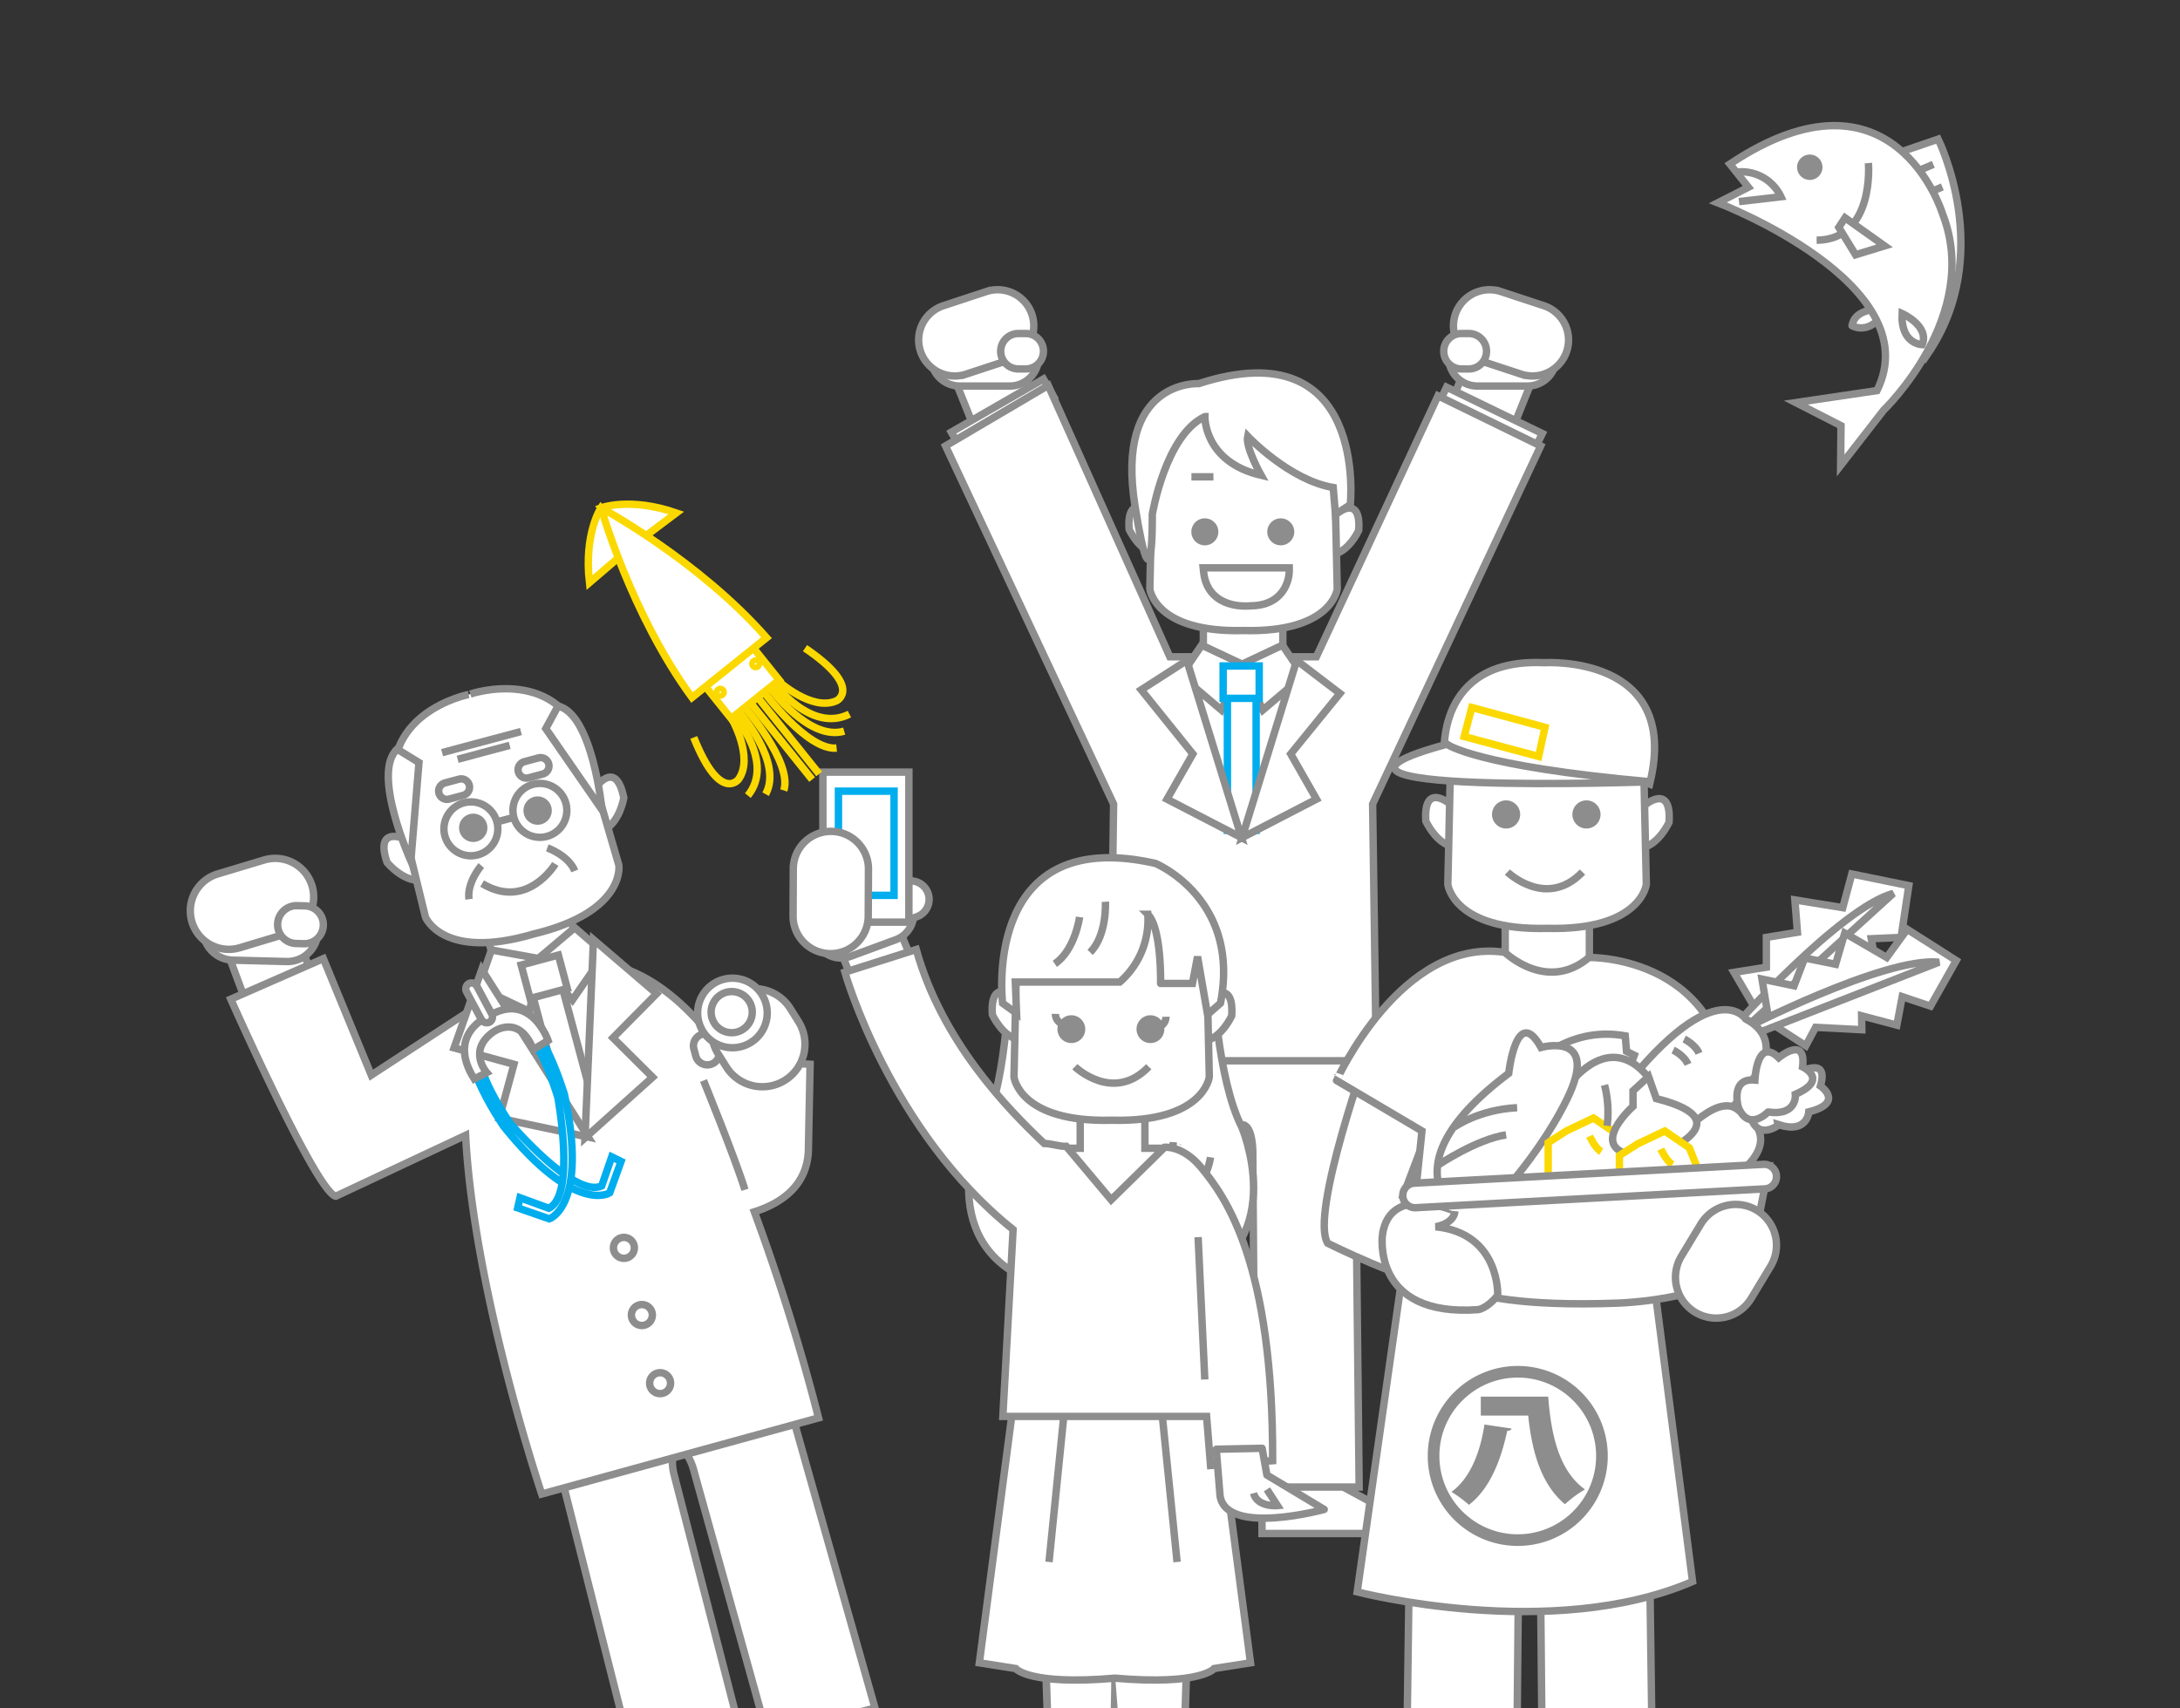 <svg xmlns="http://www.w3.org/2000/svg" width="647" height="507" viewBox="0 0 647 507">
    <rect x="0" y="0" width="647" height="507" fill="#333333" stroke="none"/>
    <defs>
        <clipPath id="prefix__clip-path">
            <path id="prefix__長方形_1594" d="M0 0H647V507H0z" data-name="長方形 1594" transform="translate(668 2507)" style="stroke:#707070;fill:#fff"/>
        </clipPath>
        <style>
            .prefix__cls-3,.prefix__cls-4,.prefix__cls-8{fill:#fff}.prefix__cls-3,.prefix__cls-5,.prefix__cls-7{stroke:#8d8d8d}.prefix__cls-3,.prefix__cls-4,.prefix__cls-5,.prefix__cls-7,.prefix__cls-8,.prefix__cls-9{stroke-width:2.2px}.prefix__cls-4{stroke:#00adee}.prefix__cls-10,.prefix__cls-5{fill:#8d8d8d}.prefix__cls-7,.prefix__cls-9{fill:none}.prefix__cls-8,.prefix__cls-9{stroke:#fbd900}.prefix__cls-14{stroke:none}
        </style>
    </defs>
    <g id="prefix__マスクグループ_6" data-name="マスクグループ 6" transform="translate(-668 -2507)">
        <g id="prefix__グループ_1604" data-name="グループ 1604">
            <g id="prefix__グループ_1590" data-name="グループ 1590" transform="translate(-3364 38)">
                <path id="prefix__長方形_1572" d="M0 0H19.766V24.305H0z" class="prefix__cls-3" data-name="長方形 1572" transform="rotate(-21.889 8827.022 -9866.067)"/>
                <path id="prefix__長方形_1573" d="M0 0H24.305V19.766H0z" class="prefix__cls-3" data-name="長方形 1573" transform="rotate(-68.111 4149.526 -2002.038)"/>
                <path id="prefix__長方形_1574" d="M0 0H31.565V6.171H0z" class="prefix__cls-3" data-name="長方形 1574" transform="rotate(-29.955 7011.366 -6764.691)"/>
                <path id="prefix__長方形_1575" d="M0 0H6.171V31.565H0z" class="prefix__cls-3" data-name="長方形 1575" transform="rotate(-64.158 4294.99 -2261.992)"/>
                <path id="prefix__パス_47" d="M-409.456-2.337a8.522 8.522 0 0 1-8.523 8.523h-14.879a8.522 8.522 0 0 1-8.522-8.523 8.522 8.522 0 0 1 8.522-8.523h14.879a8.529 8.529 0 0 1 8.523 8.523z" class="prefix__cls-3" data-name="パス 47" transform="translate(4749.692 2577.4)"/>
                <path id="prefix__パス_48" d="M-411.117-14.1a10.7 10.7 0 0 1-6.814 13.506l-12.757 4.2a10.712 10.712 0 0 1-13.518-6.814 10.7 10.7 0 0 1 6.814-13.518l12.757-4.2a10.718 10.718 0 0 1 13.518 6.826z" class="prefix__cls-3" data-name="パス 48" transform="translate(4749.394 2576.462)"/>
                <path id="prefix__パス_49" d="M-300.23-2.337a8.522 8.522 0 0 0 8.523 8.523h14.879a8.522 8.522 0 0 0 8.523-8.523 8.522 8.522 0 0 0-8.523-8.523h-14.879a8.522 8.522 0 0 0-8.523 8.523z" class="prefix__cls-3" data-name="パス 49" transform="translate(4762.176 2577.4)"/>
                <path id="prefix__パス_50" d="M-298.386-14.1a10.7 10.7 0 0 0 6.814 13.506l12.757 4.2A10.712 10.712 0 0 0-265.3-3.207a10.712 10.712 0 0 0-6.814-13.518l-12.757-4.2a10.718 10.718 0 0 0-13.515 6.825z" class="prefix__cls-3" data-name="パス 50" transform="translate(4762.291 2576.462)"/>
                <path id="prefix__パス_51" d="M-409.689-4.263a5.254 5.254 0 0 1-5.257 5.257h-2.177a5.254 5.254 0 0 1-5.257-5.257 5.254 5.254 0 0 1 5.257-5.257h2.177a5.247 5.247 0 0 1 5.257 5.257z" class="prefix__cls-3" data-name="パス 51" transform="translate(4751.373 2577.519)"/>
                <path id="prefix__パス_52" d="M-301.57-4.263a5.254 5.254 0 0 0 5.257 5.257h2.177a5.254 5.254 0 0 0 5.257-5.257 5.254 5.254 0 0 0-5.257-5.257h-2.177a5.254 5.254 0 0 0-5.257 5.257z" class="prefix__cls-3" data-name="パス 52" transform="translate(4762.058 2577.519)"/>
                <path id="prefix__パス_53" d="M-358.324 273.839v17.306H-392.8s-11.244-1.448-.359-7.978l17.415-9.437z" class="prefix__cls-3" data-name="パス 53" transform="translate(4753.538 2633.047)"/>
                <path id="prefix__パス_54" d="M-351.13 273.839v17.306h34.471s11.244-1.448.359-7.978l-17.415-9.437z" class="prefix__cls-3" data-name="パス 54" transform="translate(4757.674 2633.047)"/>
                <path id="prefix__パス_55" d="M-320.515 180.47h-65.807l-1.448 135.609h30.836l.729-99.6s.011-7.267 2.786-7.912c2.786.645 2.8 7.912 2.8 7.912l.729 99.6h30.836z" class="prefix__cls-3" data-name="パス 55" transform="translate(4754.434 2594.323)"/>
                <path id="prefix__パス_59" d="M-260.787 22.6l-30.477-14.88-36.1 77.465h-43.476l-36.1-80.545-30.48 17.96 49.883 106.308-1.088 76.191h79.043l-1.088-76.191z" class="prefix__cls-3" data-name="パス 59" transform="translate(4750.042 2578.771)"/>
                <path id="prefix__パス_60" d="M-373.22 84.548l6.161-9.078 12.343 5.812" class="prefix__cls-3" data-name="パス 60" transform="translate(4755.72 2585.036)"/>
                <path id="prefix__長方形_1576" d="M0 0H23.587V24.305H0z" class="prefix__cls-3" data-name="長方形 1576" transform="translate(4389.14 2651.08)"/>
                <path id="prefix__パス_61" d="M-367.059 75.47l12.343 5.812-6.531 13.418-11.973-10.152z" class="prefix__cls-3" data-name="パス 61" transform="translate(4755.72 2585.036)"/>
                <path id="prefix__パス_62" d="M-344.547 75.47l-12.343 5.812 6.531 13.421 11.973-10.155z" class="prefix__cls-3" data-name="パス 62" transform="translate(4757.165 2585.036)"/>
                <path id="prefix__長方形_1577" d="M0 0H8.523V40.436H0z" class="prefix__cls-4" data-name="長方形 1577" transform="translate(4396.28 2675.026)"/>
                <path id="prefix__長方形_1578" d="M0 0H10.699V9.611H0z" class="prefix__cls-4" data-name="長方形 1578" transform="translate(4395.017 2666.677)"/>
                <path id="prefix__パス_63" d="M-370.52 79.64l16.218 52.6-22.1-11.429 7.663-13.421-15.321-19.042z" class="prefix__cls-3" data-name="パス 63" transform="translate(4754.762 2585.405)"/>
                <path id="prefix__パス_64" d="M-340.353 79.64l-16.207 52.6 22.085-11.429-7.652-13.421 14.6-17.959z" class="prefix__cls-3" data-name="パス 64" transform="translate(4757.194 2585.405)"/>
                <path id="prefix__パス_135" d="M-330.992 39.963s7.619-6.531 6.89 4.713c0 0-2.906 6.531-7.978 7.26z" class="prefix__cls-3" data-name="パス 135" transform="translate(4759.359 2581.729)"/>
                <path id="prefix__パス_136" d="M-380.476 39.683s-7.619-6.531-6.89 4.713c0 0 2.906 6.531 7.978 7.26z" class="prefix__cls-3" data-name="パス 136" transform="translate(4754.465 2581.704)"/>
                <path id="prefix__パス_137" d="M-354.129 8.152s-26.852-1.817-26.852 23.948l-.729 32.653s1.448 13.018 27.81 12.332c26.362.675 27.81-12.332 27.81-12.332l-.73-32.653c0-25.764-26.852-23.946-26.852-23.946" class="prefix__cls-3" data-name="パス 137" transform="translate(4754.969 2579.079)"/>
                <path id="prefix__パス_138" d="M-364.939 14.2s-.359 13.421 16.686 17.415c0 0-4.713-8.348-3.995-11.614 0 0 12.332 13.061 25.393 15.238l.675 7.978 4.4-2.906s5.44-52.241-44.988-35.911c0 0-25.034-1.448-18.863 36.648 5.431 33.535 5.083 2.177 5.083 2.177s3.886-23.579 15.609-29.025z" class="prefix__cls-3" data-name="パス 138" transform="translate(4754.536 2578.47)"/>
                <path id="prefix__パス_139" d="M-363.568 44.8a2.906 2.906 0 0 1-2.906 2.906 2.906 2.906 0 0 1-2.906-2.906 2.906 2.906 0 0 1 2.906-2.906 2.913 2.913 0 0 1 2.906 2.906z" class="prefix__cls-5" data-name="パス 139" transform="translate(4756.06 2582.066)"/>
                <path id="prefix__パス_140" d="M-342.868 44.8a2.906 2.906 0 0 1-2.906 2.906 2.906 2.906 0 0 1-2.906-2.906 2.906 2.906 0 0 1 2.906-2.906 2.92 2.92 0 0 1 2.906 2.906z" class="prefix__cls-5" data-name="パス 140" transform="translate(4757.891 2582.066)"/>
                <g id="prefix__パス_141" data-name="パス 141" style="stroke-linecap:round;fill:#fff">
                    <path d="M-354.744 65.634c-1.84 0-4.552-.279-7.019-1.607-1.438-.774-2.614-1.816-3.497-3.098-1.026-1.49-1.657-3.313-1.874-5.416l-.126-1.213h25.536v1.1c0 .105-.016 2.591-1.464 5.086-.862 1.485-2.049 2.669-3.528 3.518-1.791 1.029-4.001 1.554-6.57 1.563l-.052.005c-.095.01-.2.018-.311.026-.346.024-.715.036-1.095.036z" class="prefix__cls-14" transform="translate(4756.355 2583.26)"/>
                    <path d="M-366.04 55.4c.853 8.245 8.178 9.134 11.296 9.134.858 0 1.398-.067 1.395-.067 10.525 0 10.525-9.067 10.525-9.067h-23.216m-2.44-2.2h27.856v2.2c0 .293-.045 2.937-1.612 5.638-1.482 2.552-4.589 5.59-10.99 5.628h-.003c-.106.011-.222.02-.344.03-.37.025-.765.038-1.171.038-1.967 0-4.871-.301-7.54-1.738-3.446-1.855-5.502-5.095-5.944-9.37l-.252-2.426z" style="stroke:none;fill:#8d8d8d" transform="translate(4756.355 2583.26)"/>
                </g>
                <path id="prefix__線_45" d="M0 0L6.531 0" class="prefix__cls-3" data-name="線 45" transform="translate(4385.602 2610.535)"/>
            </g>
            <g id="prefix__グループ_1588" data-name="グループ 1588" transform="translate(-3455 113)">
                <path id="prefix__パス_46" d="M-219.835 113.03s-17.974 49.9-12.5 58.441c0 0 22.966 11.414 33.031 12.382l6.341-17.294-17.063-9.05 13.408-35.394z" class="prefix__cls-3" data-name="パス 46" transform="translate(4749.394 2591.576)"/>
                <path id="prefix__パス_56" d="M-180.31 289.175v18.331h-36.513s-11.91-1.533-.38-8.451l18.447-10z" class="prefix__cls-3" data-name="パス 56" transform="translate(4751.098 2618.493)"/>
                <path id="prefix__パス_57" d="M-175.47 289.175v18.331h36.513s11.91-1.533.38-8.451l-18.447-10z" class="prefix__cls-3" data-name="パス 57" transform="translate(4758.248 2618.493)"/>
                <path id="prefix__パス_58" d="M-140.862 195.81h-69.705l-1.533 111.452h32.662l.772-81.857s0-5.972 2.963-6.5c2.951.53 2.951 6.5 2.951 6.5l.772 81.857h32.662z" class="prefix__cls-3" data-name="パス 58" transform="translate(4752.646 2604.234)"/>
                <path id="prefix__長方形_1582" d="M0 0H24.984V25.745H0z" class="prefix__cls-3" data-name="長方形 1582" transform="translate(4569.727 2659.781)"/>
                <path id="prefix__パス_86" d="M-150.787 51.245s8.07-6.917 7.3 4.992c0 0-3.078 6.917-8.451 7.69z" class="prefix__cls-3" data-name="パス 86" transform="translate(4761.846 2581.823)"/>
                <path id="prefix__パス_87" d="M-199.915 50.955s-8.07-6.917-7.3 4.992c0 0 3.078 6.917 8.451 7.69z" class="prefix__cls-3" data-name="パス 87" transform="translate(4753.386 2581.779)"/>
                <path id="prefix__パス_88" d="M-172.345 19.314s-28.442-1.925-28.442 25.364l-.772 34.587s1.533 13.789 29.457 13.062c27.924.715 29.457-13.062 29.457-13.062l-.772-34.587c0-27.289-28.442-25.364-28.442-25.364" class="prefix__cls-3" data-name="パス 88" transform="translate(4754.258 2577.241)"/>
                <path id="prefix__パス_89" d="M-183.073 53.718a3.078 3.078 0 0 1-3.078 3.078 3.078 3.078 0 0 1-3.078-3.078 3.078 3.078 0 0 1 3.078-3.078 3.078 3.078 0 0 1 3.078 3.078z" class="prefix__cls-5" data-name="パス 89" transform="translate(4756.144 2582.036)"/>
                <path id="prefix__パス_90" d="M-162.383 53.718a3.078 3.078 0 0 1-3.078 3.078 3.078 3.078 0 0 1-3.078-3.078 3.085 3.085 0 0 1 3.078-3.078 3.078 3.078 0 0 1 3.078 3.078z" class="prefix__cls-5" data-name="パス 90" transform="translate(4759.308 2582.036)"/>
                <path id="prefix__パス_91" d="M-202.441 41.964s-2.928-29.238 29.7-27.716c0 0 40.317-2.606 31.394 35.337-.001-.001-52.609.945-61.094-7.621z" class="prefix__cls-3" data-name="パス 91" transform="translate(4754.113 2576.462)"/>
                <path id="prefix__パス_92" d="M-199.725 35.23s8.451 6.537 60.332 11.137c0 0-117.207 4.233-60.332-11.137z" class="prefix__cls-3" data-name="パス 92" transform="translate(4752.158 2579.68)"/>
                <path id="prefix__パス_93" d="M-186.22 68.14s11.529 11.149 22.286 0" class="prefix__cls-3" data-name="パス 93" transform="translate(4756.604 2584.712)"/>
                <path id="prefix__パス_96" d="M-180.264 88.856s12.486 12.106 24.984 1.533c0 0 42.277-.957 42.081 45.344l-27.093 4.992V168.4l-66.869-4.231 2.306-22.286-25.364-14.988c-.001.005 19.207-42.65 49.955-38.039z" class="prefix__cls-3" data-name="パス 96" transform="translate(4749.876 2587.826)"/>
                <path id="prefix__パス_97" d="M-189.22 161.81s3.459 2.686 6.917.772" class="prefix__cls-7" data-name="パス 97" transform="translate(4756.145 2599.035)"/>
                <path id="prefix__パス_98" d="M-189.22 165.78s3.459 2.686 6.917.772" class="prefix__cls-7" data-name="パス 98" transform="translate(4756.145 2599.642)"/>
                <path id="prefix__パス_99" d="M-189.22 169.75s3.459 2.686 6.917.772" class="prefix__cls-7" data-name="パス 99" transform="translate(4756.145 2600.249)"/>
                <path id="prefix__パス_100" d="M-76.009 72.1l-16.913-3.46-2.686 10-14.215-2.306.761 9.6-9.223 1.533v8.843l-9.6 1.533 6.537 11.149 12.682 2.686.761-6.145 13.074-4.231-1.545-3.839 10.768-1.153-1.545-8.451 8.843-.392z" class="prefix__cls-3" data-name="パス 100" transform="translate(4765.523 2584.788)"/>
                <path id="prefix__パス_101" d="M-128.22 113.611s31.9-35.74 47.65-39.971l-46.5 42.277z" class="prefix__cls-3" data-name="パス 101" transform="translate(4765.473 2585.553)"/>
                <path id="prefix__パス_102" d="M-63.033 92.149l-14.561-9.269-6.076 8.37-12.463-7.24-2.709 9.246-9.166-1.856-3.159 8.255-9.523-1.995 2.121 12.74 10.883 7.044 2.917-5.465 13.708.715-.058-4.139 10.457 2.767 1.591-8.439 8.393 2.8z" class="prefix__cls-3" data-name="パス 102" transform="translate(4766.625 2586.966)"/>
                <path id="prefix__パス_103" d="M-126.12 111.665s42.566-21.986 58.787-20.3l-58.533 22.862z" class="prefix__cls-3" data-name="パス 103" transform="translate(4765.794 2588.249)"/>
                <path id="prefix__パス_104" d="M-108.735 119.79s4.612-8.451-4.992-13.454c0 0-9.6-14.988-39.579 24.984l-44.583 44.964s53.033 2.304 89.154-56.494z" class="prefix__cls-3" data-name="パス 104" transform="translate(4754.819 2590.132)"/>
                <path id="prefix__パス_105" d="M-160.64 166.249s28.442-46.5 39.2-36.513c-.001.012 29.975 14.227-39.2 36.513z" class="prefix__cls-3" data-name="パス 105" transform="translate(4760.516 2593.916)"/>
                <path id="prefix__パス_106" d="M-123.631 132.872s-1.153-9.223 6.145-7.3c0 0 2.686-12.682 8.07-5.384 0 0 9.223-5.384 6.537 3.839 0 0 7.3 4.992-3.459 7.69 0 0-.38 6.537-8.843 3.839.001.003-6.525 5.006-8.45-2.684z" class="prefix__cls-3" data-name="パス 106" transform="translate(4766.165 2592.325)"/>
                <path id="prefix__パス_107" d="M-126.68 131.091s-2.652-8.912 4.865-8.209c0 0 .576-12.947 7.079-6.629 0 0 8.22-6.825 7.079 2.721 0 0 8.024 3.724-2.144 8.151 0 0 .692 6.5-8.093 5.246-.012-.023-5.627 5.984-8.786-1.28z" class="prefix__cls-3" data-name="パス 107" transform="translate(4765.639 2591.708)"/>
                <path id="prefix__パス_108" d="M-200.56 156.493s17.294-52.262 51.5-46.116l.38 4.612 2.306 1.153s-28.049 76.091-54.186 40.351z" class="prefix__cls-3" data-name="パス 108" transform="translate(4754.411 2591.094)"/>
                <path id="prefix__パス_109" d="M-141.2 122.525s-9.6-15.76-23.831 1.153c0 0-10.757-3.078-11.529 11.529 0 0-14.215-5.765-16.521 16.141s-11.149 3.839-11.149 3.839 22.297 50.348 63.03-32.662z" class="prefix__cls-3" data-name="パス 109" transform="translate(4753.85 2592.008)"/>
                <path id="prefix__パス_110" d="M-193.832 166.526s-29.6-14.607 10.757-44.964c0 0 2.306-20.752 9.6-7.69 0 0 17.674-4.992 7.69 15.368-9.992 20.384-28.047 37.286-28.047 37.286z" class="prefix__cls-3" data-name="パス 110" transform="translate(4753.84 2591.045)"/>
                <path id="prefix__パス_111" d="M-162.277 131.47l-8.07 3.851-5.373 3.459v9.6l6.917 10.376 11.137-4.231 5.765-10.376-3.067-7.678z" class="prefix__cls-8" data-name="パス 111" transform="translate(4758.209 2594.396)"/>
                <path id="prefix__パス_112" d="M-165.06 136.14s1.533 3.459 3.459 4.612" class="prefix__cls-9" data-name="パス 112" transform="translate(4759.839 2595.11)"/>
                <path id="prefix__パス_113" d="M-153.086 125.031v4.612s-16.913 14.988 5.765 14.988c0 0 28.823-10.376 1.153-17.294l-2.306-6.537z" class="prefix__cls-3" data-name="パス 113" transform="translate(4760.744 2592.764)"/>
                <path id="prefix__パス_114" d="M-143.936 134.81l-8.07 3.839-5.384 3.459v9.6l6.917 10.376 11.149-4.22 5.765-10.376-3.078-7.69z" class="prefix__cls-8" data-name="パス 114" transform="translate(4761.012 2594.907)"/>
                <path id="prefix__パス_115" d="M-146.72 139.47s1.533 3.459 3.459 4.612" class="prefix__cls-9" data-name="パス 115" transform="translate(4762.644 2595.619)"/>
                <path id="prefix__パス_116" d="M-195.09 25.77l21.721 5.88-1.879 8.67-22.1-5.926z" class="prefix__cls-8" data-name="パス 116" transform="translate(4754.902 2578.233)"/>
                <path id="prefix__パス_117" d="M-211.055 169.294l-13.835 97.226s57.646 14.988 99.531-3.078l-12.3-95.311z" class="prefix__cls-3" data-name="パス 117" transform="translate(4750.691 2600.002)"/>
                <path id="prefix__パス_118" d="M-211.55 149.955l6.145 23.058s.772 13.454 55.34 11.529c0 0 34.587-.772 40.352-15.368l4.992-25.364z" class="prefix__cls-3" data-name="パス 118" transform="translate(4752.73 2596.283)"/>
                <g id="prefix__グループ_1562" data-name="グループ 1562" transform="translate(4546.738 2799.456)">
                    <path id="prefix__パス_119" d="M-155.033 222.013h-1.729a23.129 23.129 0 0 1-6.814 16.441 23.177 23.177 0 0 1-16.441 6.814 23.129 23.129 0 0 1-16.441-6.814 23.177 23.177 0 0 1-6.814-16.441 23.129 23.129 0 0 1 6.814-16.441 23.177 23.177 0 0 1 16.441-6.814 23.129 23.129 0 0 1 16.441 6.814 23.177 23.177 0 0 1 6.814 16.441h3.459a26.708 26.708 0 0 0-26.714-26.713 26.722 26.722 0 0 0-26.713 26.713 26.708 26.708 0 0 0 26.713 26.713 26.708 26.708 0 0 0 26.717-26.713z" class="prefix__cls-10" data-name="パス 119" transform="translate(206.73 -195.3)"/>
                </g>
                <g id="prefix__グループ_1563" data-name="グループ 1563" transform="translate(4553.771 2808.564)">
                    <path id="prefix__パス_120" d="M-182.783 212.677c-.127.4-.576.692-1.291.692-1.579 7.333-4.612 16.8-11.368 21.951a37.128 37.128 0 0 0-5.188-3.851c6.1-4.393 8.751-12.993 9.8-19.992zm-9.131-9.477h20c.83 10.711 2.986 21.882 10.918 27.543a34.825 34.825 0 0 0-5.937 4.393c-7.425-6.168-9.88-16.406-10.918-26.309h-14.066V203.2z" class="prefix__cls-10" data-name="パス 120" transform="translate(200.63 -203.2)"/>
                </g>
                <path id="prefix__パス_121" d="M-218.375 162.7s-3.459 24.592 28.442 22.286c0 0 2.686-.38 5.765-4.231 0 0 .772-18.447-18.447-20.372 0 0 5.384-.772 5.765-4.612-.001.007-19.22-8.444-21.525 6.929z" class="prefix__cls-3" data-name="パス 121" transform="translate(4751.67 2597.758)"/>
                <path id="prefix__パス_122" d="M-120.49 181.621a12.111 12.111 0 0 1-16.625 4.093 12.111 12.111 0 0 1-4.093-16.625l5.765-9.535a12.111 12.111 0 0 1 16.625-4.093 12.111 12.111 0 0 1 4.093 16.625z" class="prefix__cls-3" data-name="パス 122" transform="translate(4763.22 2597.797)"/>
                <path id="prefix__パス_123" d="M-102.251 146.838a3.649 3.649 0 0 1-3.447 3.839l-103.612 5.592a3.65 3.65 0 0 1-3.839-3.447 3.65 3.65 0 0 1 3.447-3.839l103.612-5.592a3.634 3.634 0 0 1 3.839 3.447z" class="prefix__cls-3" data-name="パス 123" transform="translate(4752.485 2596.218)"/>
                <path id="prefix__パス_124" d="M-199.89 134.575s7.113-5.188 18.643-5.765" class="prefix__cls-3" data-name="パス 124" transform="translate(4754.514 2593.989)"/>
                <path id="prefix__パス_125" d="M-203.89 144.643s11.149-7.494 19.98-8.843" class="prefix__cls-3" data-name="パス 125" transform="translate(4753.902 2595.058)"/>
                <path id="prefix__パス_126" d="M-161.22 122.97a32.394 32.394 0 0 1 .772 12.106" class="prefix__cls-3" data-name="パス 126" transform="translate(4760.427 2593.096)"/>
                <path id="prefix__パス_127" d="M-140.72 111.14s3.263 1.533 4.416 4.231" class="prefix__cls-3" data-name="パス 127" transform="translate(4763.562 2591.287)"/>
                <path id="prefix__パス_128" d="M-143.56 113.98s3.263 1.533 4.416 4.231" class="prefix__cls-3" data-name="パス 128" transform="translate(4763.127 2591.721)"/>
            </g>
            <g id="prefix__グループ_1591" data-name="グループ 1591" transform="rotate(165.02 282.319 1573.242)">
                <path id="prefix__長方形_1571" d="M0 0H25.973V21.123H0z" class="prefix__cls-3" data-name="長方形 1571" transform="rotate(84.555 -63.163 214.833)"/>
                <path id="prefix__パス_40" d="M.373 6.531A9.1 9.1 0 0 1 11.69.378l15.249 4.5A9.115 9.115 0 0 1 33.1 16.2a9.115 9.115 0 0 1-11.317 6.165L6.537 17.86A9.137 9.137 0 0 1 .373 6.531z" class="prefix__cls-3" data-name="パス 40" transform="translate(131.06 273.456)"/>
                <path id="prefix__パス_41" d="M.006 12.23A11.42 11.42 0 0 1 11.079.448L25.42.006A11.42 11.42 0 0 1 37.2 11.079a11.42 11.42 0 0 1-11.071 11.782l-14.341.439A11.42 11.42 0 0 1 .006 12.23z" class="prefix__cls-3" data-name="パス 41" transform="translate(129.601 281.365)"/>
                <path id="prefix__パス_42" d="M.233 4.032A5.626 5.626 0 0 1 7.212.229l2.233.663a5.626 5.626 0 0 1 3.8 6.979 5.626 5.626 0 0 1-6.979 3.8l-2.233-.663a5.612 5.612 0 0 1-3.8-6.979z" class="prefix__cls-3" data-name="パス 42" transform="translate(129.164 277.374)"/>
                <path id="prefix__パス_67" d="M42.292 18.494V0H5.456s-12.015 1.547-.384 8.526l18.61 10.084z" class="prefix__cls-3" data-name="パス 67" transform="translate(19.505)"/>
                <path id="prefix__パス_68" d="M0 18.494V0h36.836s12.015 1.547.384 8.526L18.61 18.61z" class="prefix__cls-3" data-name="パス 68" transform="translate(73.893)"/>
                <path id="prefix__パス_69" d="M71.869 112.439H1.547L0 0h32.951l.779 82.582s.012 6.025 2.978 6.56c2.978-.535 2.989-6.56 2.989-6.56L40.477 0h32.951z" class="prefix__cls-3" data-name="パス 69" transform="translate(31.288 14.644)"/>
                <path id="prefix__長方形_1579" d="M0 0H25.205V25.973H0z" class="prefix__cls-3" data-name="長方形 1579" transform="translate(58.016 242.22)"/>
                <path id="prefix__パス_76" d="M1.163 12.794S9.3 19.773 8.526 7.758C8.526 7.758 5.42.779 0 0z" class="prefix__cls-3" data-name="パス 76" transform="translate(97.783 286.803)"/>
                <path id="prefix__パス_77" d="M131.444 170.269l-4.8-37.08L88.862 145.6c-4.978 5.583-11.061 8.6-18.494 7.933 0 0-6.49 1.721-14.562-4.722-23.239-5.909-32.393-38.453-32.393-38.453L0 102.646 6.9 78.8c2.952-11.06 12.571-13.851 20.41-14.189A623.207 623.207 0 0 1 24.716.593L109.915 0s3.966 63.367-5.7 108.705l41.9-7.514c5.234 2.617 14.981 64.553 14.981 64.553z" class="prefix__cls-3" data-name="パス 77" transform="translate(.5 101.564)"/>
                <path id="prefix__パス_78" d="M7.415 12.794S-.727 19.773.053 7.758c0 0 3.106-6.979 8.526-7.758z" class="prefix__cls-3" data-name="パス 78" transform="translate(33.422 287.14)"/>
                <path id="prefix__パス_79" d="M29.474 73.689S.779 75.631.779 48.1L0 13.206S1.547-.7 29.718.028c28.171-.721 29.717 13.178 29.717 13.178L58.656 48.1c0 27.531-28.694 25.589-28.694 25.589" class="prefix__cls-3" data-name="パス 79" transform="translate(40.058 262.745)"/>
                <path id="prefix__パス_80" d="M6.211 3.106a3.106 3.106 0 1 0-3.105 3.105 3.1 3.1 0 0 0 3.105-3.105z" class="prefix__cls-5" data-name="パス 80" transform="translate(56.051 294.747)"/>
                <path id="prefix__パス_81" d="M6.211 3.106a3.106 3.106 0 1 0-3.105 3.105 3.1 3.1 0 0 0 3.105-3.105z" class="prefix__cls-5" data-name="パス 81" transform="translate(75.836 294.747)"/>
                <path id="prefix__パス_82" d="M6.583 20.552l13.19-6.211L12.794 0 0 10.852z" class="prefix__cls-3" data-name="パス 82" transform="translate(50.922 240.871)"/>
                <path id="prefix__パス_83" d="M13.19 20.552L0 14.341 6.979 0l12.794 10.852z" class="prefix__cls-3" data-name="パス 83" transform="translate(69.915 240.871)"/>
                <path id="prefix__長方形_1580" d="M0 0H9.107V42.338H0z" class="prefix__cls-3" data-name="長方形 1580" transform="translate(65.646 203.57)"/>
                <path id="prefix__長方形_1581" d="M0 0H11.433V10.27H0z" class="prefix__cls-3" data-name="長方形 1581" transform="translate(64.297 244.558)"/>
                <path id="prefix__パス_84" d="M13.957 56.214L31.6 0 7.56 12.213l8.34 14.341L0 35.859z" class="prefix__cls-3" data-name="パス 84" transform="translate(39.092 200.359)"/>
                <path id="prefix__パス_85" d="M17.645 56.214L0 0l24.042 12.213L15.7 26.554l15.9 9.3z" class="prefix__cls-3" data-name="パス 85" transform="translate(69.717 200.359)"/>
                <path id="prefix__パス_94" d="M0 5S11.631-6.249 22.483 5" class="prefix__cls-3" data-name="パス 94" transform="translate(58.191 276.186)"/>
                <path id="prefix__パス_129" d="M9.317 2.477A2.479 2.479 0 0 0 6.839 0H2.477A2.479 2.479 0 0 0 0 2.477a2.479 2.479 0 0 0 2.477 2.478h4.362a2.487 2.487 0 0 0 2.478-2.478z" class="prefix__cls-3" data-name="パス 129" transform="translate(52.399 307.937)"/>
                <path id="prefix__パス_130" d="M9.317 2.477A2.479 2.479 0 0 0 6.839 0H2.477A2.479 2.479 0 0 0 0 2.477a2.479 2.479 0 0 0 2.477 2.478h4.362a2.5 2.5 0 0 0 2.478-2.478z" class="prefix__cls-3" data-name="パス 130" transform="translate(76.801 307.937)"/>
                <circle id="prefix__楕円形_33" cx="8.002" cy="8.002" r="8.002" class="prefix__cls-7" data-name="楕円形 33" transform="translate(50.491 289.734)"/>
                <circle id="prefix__楕円形_34" cx="8.002" cy="8.002" r="8.002" class="prefix__cls-7" data-name="楕円形 34" transform="translate(71.695 289.734)"/>
                <path id="prefix__線_42" d="M0 0L4.85 0" class="prefix__cls-7" data-name="線 42" transform="translate(66.484 297.736)"/>
                <path id="prefix__線_43" d="M0 0L15.993 0" class="prefix__cls-3" data-name="線 43" transform="translate(62.157 318.696)"/>
                <path id="prefix__線_44" d="M0 0L24.228 0" class="prefix__cls-3" data-name="線 44" transform="translate(57.877 321.801)"/>
                <path id="prefix__パス_131" d="M5.816 33.149l5.234-5.525L1.163 0s-4.652 28.206 4.653 33.149z" class="prefix__cls-3" data-name="パス 131" transform="translate(39.476 293.107)"/>
                <path id="prefix__パス_132" d="M5.234 33.149L0 27.624 9.887 0s4.652 28.206-4.653 33.149z" class="prefix__cls-3" data-name="パス 132" transform="translate(89.49 293.107)"/>
                <path id="prefix__パス_133" d="M6.106 8.723S.582 4.943 0 0" class="prefix__cls-3" data-name="パス 133" transform="translate(53.143 277.696)"/>
                <path id="prefix__パス_134" d="M0 8.723S5.525 4.943 6.106 0" class="prefix__cls-3" data-name="パス 134" transform="translate(79.522 277.696)"/>
                <path id="prefix__パス_142" d="M29.369 57.29c12.213 0 1.605-29.95 1.605-29.95C17.307-3.635 5.676.146 5.676.146L0 8.287l2.326 2.035 5.094-7.56c8.88-1.604 21.518 25.159 21.518 25.159 8.875 26.17-.151 27.194-.151 27.194" class="prefix__cls-4" data-name="パス 142" transform="translate(62.157 182.558)"/>
                <path id="prefix__パス_143" d="M11.98 59.587S3.2 61.866 2.117 34.254c0 0 2.233-29.508 11.085-31.183L20.657 8.3 22.1 5.571 13.888 0S1.675.628 0 34.44c0 0 .814 31.765 12.213 27.392" class="prefix__cls-4" data-name="パス 143" transform="translate(73.253 179.888)"/>
                <path id="prefix__パス_144" d="M4.943 3.92L0 5.374s1.163 15.853 15.411 11.491c0 0 13.376-1.745 8.723-16.865l-4.07.872S24 8.677 15.121 12.015c0 0-8.863 3.536-10.178-8.095z" class="prefix__cls-3" data-name="パス 144" transform="translate(73.789 225.751)"/>
                <path id="prefix__パス_145" d="M.057 2.288A1.818 1.818 0 0 1 1.324.043 1.818 1.818 0 0 1 3.453 1.5l2.094 8.944a1.818 1.818 0 0 1-1.268 2.245 1.818 1.818 0 0 1-2.129-1.457z" class="prefix__cls-3" data-name="パス 145" transform="translate(87.876 240.828)"/>
                <path id="prefix__パス_146" d="M7.118 3.559A3.559 3.559 0 0 0 3.559 0 3.559 3.559 0 0 0 0 3.559v2.187A3.559 3.559 0 0 0 3.559 9.3a3.559 3.559 0 0 0 3.559-3.554z" class="prefix__cls-7" data-name="パス 146" transform="translate(25.531 211.793)"/>
                <path id="prefix__パス_147" d="M24.74 8.945A12.646 12.646 0 0 0 8.945.559a12.647 12.647 0 0 0-8.386 15.8l1.326 4.315a12.646 12.646 0 0 0 15.8 8.386 12.646 12.646 0 0 0 8.386-15.8z" class="prefix__cls-3" data-name="パス 147" transform="translate(0 200.987)"/>
                <circle id="prefix__楕円形_35" cx="10.329" cy="10.329" r="10.329" class="prefix__cls-3" data-name="楕円形 35" transform="translate(8.502 214.549)"/>
                <circle id="prefix__楕円形_36" cx="6.106" cy="6.106" r="6.106" class="prefix__cls-7" data-name="楕円形 36" transform="translate(12.875 219.062)"/>
                <path id="prefix__パス_148" d="M6.211 3.106a3.106 3.106 0 1 0-3.105 3.105 3.1 3.1 0 0 0 3.105-3.105z" class="prefix__cls-3" data-name="パス 148" transform="translate(64.867 162.744)"/>
                <path id="prefix__パス_149" d="M6.211 3.106a3.106 3.106 0 1 0-3.105 3.105 3.1 3.1 0 0 0 3.105-3.105z" class="prefix__cls-3" data-name="パス 149" transform="translate(64.867 142.099)"/>
                <path id="prefix__パス_150" d="M6.211 3.106a3.106 3.106 0 1 0-3.105 3.105 3.1 3.1 0 0 0 3.105-3.105z" class="prefix__cls-3" data-name="パス 150" transform="translate(64.867 121.163)"/>
                <path id="prefix__パス_162" d="M3.489 34.51S.384 10.084 0 0" class="prefix__cls-3" data-name="パス 162" transform="translate(28.822 173.212)"/>
            </g>
            <g id="prefix__グループ_1587" data-name="グループ 1587" transform="translate(-3599 -191)">
                <g id="prefix__グループ_1561" data-name="グループ 1561" transform="translate(4567.56 3171.393)">
                    <path id="prefix__パス_33" d="M-187.425 677.208a1.131 1.131 0 0 1-1-.59 1.116 1.116 0 0 1 .272-1.407l10.972-9.211-3.3-96.943a1.129 1.129 0 0 1 .306-.817 1.119 1.119 0 0 1 .794-.352l40.74-.908a1.133 1.133 0 0 1 .805.34 1.129 1.129 0 0 1 .329.828l-2.825 92.734 14.022 14.408a1.118 1.118 0 0 1 .159 1.373 1.137 1.137 0 0 1-.976.545 1.149 1.149 0 0 1-.329-.045l-26.082-7.749a1.129 1.129 0 0 1-.805-1l-5.173-66.436-1.259 66.368a1.141 1.141 0 0 1-.805 1.066l-25.526 7.749a.936.936 0 0 1-.319.047z" data-name="パス 33" transform="translate(189.696 -565.846)" style="fill:#fff"/>
                    <path id="prefix__パス_34" d="M-138.508 568.249l-2.836 93.222 14.363 14.749-26.082-7.749-7-89.818-1.7 89.818-25.526 7.749 11.39-9.575-3.324-97.487 40.717-.908m0-2.269h-.057l-40.706.908a2.275 2.275 0 0 0-1.6.715 2.306 2.306 0 0 0-.624 1.634l3.29 96.387-10.551 8.86a2.263 2.263 0 0 0-.533 2.814 2.274 2.274 0 0 0 2 1.191 2.208 2.208 0 0 0 .658-.1l25.526-7.749a2.275 2.275 0 0 0 1.603-2.141l.817-42.918 3.358 43.054a2.248 2.248 0 0 0 1.611 2l26.082 7.749a2.12 2.12 0 0 0 .647.091 2.244 2.244 0 0 0 1.94-1.1 2.262 2.262 0 0 0-.318-2.757l-13.693-14.056 2.8-92.144c0-.057.011-.125.011-.181a2.252 2.252 0 0 0-2.269-2.258zm0 4.538z" class="prefix__cls-10" data-name="パス 34" transform="translate(189.562 -565.98)"/>
                </g>
                <path id="prefix__パス_38" d="M-159.08 375.894s-31.051-2.269-29.894 32.9c0 0-1.146 36.3-8.622 43.962 0 0-14.09 33.184 14.374 45.38h48.84c28.464-12.2 14.374-45.38 14.374-45.38-7.295-14.181-8.622-43.962-8.622-43.962 1.146-35.169-29.894-32.9-29.894-32.9" class="prefix__cls-3" data-name="パス 38" transform="translate(4755.573 2579.843)"/>
                <path id="prefix__パス_39" d="M-151.556 450.45V439.4h-19.2v11.05h-9.689v27.512h38.573V450.45z" class="prefix__cls-3" data-name="パス 39" transform="translate(4758.349 2588.388)"/>
                <path id="prefix__パス_43" d="M-209.979 409.505l-16.915 7.726-8.565-20.8 16.927-7.726z" class="prefix__cls-3" data-name="パス 43" transform="translate(4750.949 2581.571)"/>
                <path id="prefix__パス_44" d="M-212.434 385.975a8.172 8.172 0 0 1-4.856 10.494l-13.387 4.924a8.177 8.177 0 0 1-10.494-4.856 8.172 8.172 0 0 1 4.856-10.494l13.387-4.924a8.172 8.172 0 0 1 10.494 4.856z" class="prefix__cls-3" data-name="パス 44" transform="translate(4750.113 2580.482)"/>
                <path id="prefix__パス_45" d="M-210.216 382.776a5.478 5.478 0 0 1-3.256 7.034l-2.133.783a5.486 5.486 0 0 1-7.045-3.256 5.477 5.477 0 0 1 3.256-7.034l2.133-.783a5.486 5.486 0 0 1 7.045 3.256z" class="prefix__cls-3" data-name="パス 45" transform="translate(4752.626 2580.289)"/>
                <path id="prefix__パス_71" d="M-138.465 410.383s7.941-6.807 7.181 4.912c0 0-3.029 6.807-8.316 7.567z" class="prefix__cls-3" data-name="パス 71" transform="translate(4763.842 2584.221)"/>
                <path id="prefix__パス_72" d="M-187.7 410.093s-7.941-6.807-7.181 4.912c0 0 3.029 6.807 8.316 7.567z" class="prefix__cls-3" data-name="パス 72" transform="translate(4756.399 2584.182)"/>
                <path id="prefix__パス_73" d="M-160.482 378.483s-27.988-1.895-27.988 24.959l-.76 34.035s1.509 13.569 28.986 12.854c27.477.7 28.986-12.854 28.986-12.854l-.76-34.035c0-26.854-27.988-24.959-27.988-24.959" class="prefix__cls-3" data-name="パス 73" transform="translate(4757.166 2580.191)"/>
                <path id="prefix__パス_74" d="M-170.832 418.339a3.029 3.029 0 0 1-3.029 3.029 3.029 3.029 0 0 1-3.029-3.029 3.029 3.029 0 0 1 3.029-3.029 3.043 3.043 0 0 1 3.029 3.029z" class="prefix__cls-5" data-name="パス 74" transform="translate(4758.827 2585.148)"/>
                <path id="prefix__パス_75" d="M-150.142 418.339a3.029 3.029 0 0 1-3.029 3.029 3.029 3.029 0 0 1-3.029-3.029 3.028 3.028 0 0 1 3.029-3.029 3.043 3.043 0 0 1 3.029 3.029z" class="prefix__cls-5" data-name="パス 75" transform="translate(4761.609 2585.148)"/>
                <path id="prefix__パス_95" d="M-173.3 427.81s11.345 10.971 21.93 0" class="prefix__cls-3" data-name="パス 95" transform="translate(4759.309 2586.829)"/>
                <path id="prefix__パス_151" d="M-175.169 417.191a3.144 3.144 0 0 1-3.211-3.211" class="prefix__cls-7" data-name="パス 151" transform="translate(4758.626 2584.969)"/>
                <path id="prefix__パス_152" d="M-152.31 417.941a3.144 3.144 0 0 0 3.211-3.211" class="prefix__cls-7" data-name="パス 152" transform="translate(4762.132 2585.07)"/>
                <path id="prefix__パス_153" d="M-149.08 389.909a24.472 24.472 0 0 1-8.316 20.115H-188.4l.374 9.292-4.152-3.006s-6.433-53.219 45.38-41.489c0 0 25.333 10.471 19.286 41.489l-3.835 3.358-2.972-17.188-1.509 7.964h-9.45c-.022-.012.361-16.344-3.802-20.535z" class="prefix__cls-3" data-name="パス 153" transform="translate(4756.735 2579.476)"/>
                <path id="prefix__長方形_1583" d="M0 0H25.526V44.529H0z" class="prefix__cls-3" data-name="長方形 1583" transform="translate(4511.223 2927.192)"/>
                <g id="prefix__長方形_1584" data-name="長方形 1584" style="fill:none;stroke:#00adee;stroke-width:2.2px">
                    <path d="M0 0H18.705V33.122H0z" class="prefix__cls-14" transform="translate(4514.742 2931.745)"/>
                    <path d="M1.1 1.1H17.605V32.022H1.1z" style="fill:none" transform="translate(4514.742 2931.745)"/>
                </g>
                <path id="prefix__パス_154" d="M-235.743 366.23a11.151 11.151 0 0 1 11.1 11.209l-.068 13.988a11.151 11.151 0 0 1-11.209 11.1 11.151 11.151 0 0 1-11.1-11.209l.068-13.988a11.143 11.143 0 0 1 11.209-11.1z" class="prefix__cls-3" data-name="パス 154" transform="translate(4749.394 2578.547)"/>
                <path id="prefix__パス_155" d="M-146.518 447.54s-1.418 25.243-8.792 31.482c0 0 17.868-14.215 19.854-26.978" class="prefix__cls-3" data-name="パス 155" transform="translate(4761.729 2589.483)"/>
                <path id="prefix__パス_156" d="M-128.893 509.587l-28.85-.556v-.011l-.318.011-.318-.011v.011l-28.85.556-11.061 84.236 10.778 1.7s3.948 5.06 29.463 2.859c25.515 2.2 29.463-2.859 29.463-2.859l10.778-1.7z" class="prefix__cls-3" data-name="パス 156" transform="translate(4755.948 2597.752)"/>
                <path id="prefix__線_46" d="M4.822 0L0 47.649" class="prefix__cls-3" data-name="線 46" transform="translate(4578.339 3113.999)"/>
                <path id="prefix__線_47" d="M0 0L4.822 47.649" class="prefix__cls-3" data-name="線 47" transform="translate(4611.524 3113.999)"/>
                <path id="prefix__パス_157" d="M-106.509 548.879c.2-58.585-13.9-78.28-21.294-87.129-5.366-6.467-10.755-5.911-10.755-5.911l-15.883 15.6-13.33-15.872c-1.895.091-4.538-.851-6.523-.851-11.061-10.4-30.382-30.359-37.994-57.576l-21.181 6.728s13.274 47.082 49.929 76.4l-3.04 55.466h60.469l1.169 14.567z" class="prefix__cls-3" data-name="パス 157" transform="translate(4751.217 2582.705)"/>
                <path id="prefix__パス_158" d="M-122.7 527.64l1.418 7.942 17.017 10.211s-28.93 7.941-30.915-3.971l-1.135-13.9z" data-name="パス 158" transform="translate(4764.284 2600.256)" style="stroke-linejoin:round;stroke-linecap:round;stroke-width:2.2px;stroke:#8d8d8d;fill:#fff"/>
                <path id="prefix__パス_159" d="M-122.589 538.39l3.12 4.822s-5.956.567-7.091-3.687" class="prefix__cls-3" data-name="パス 159" transform="translate(4765.596 2601.702)"/>
                <path id="prefix__パス_160" d="M-164.772 384.64s.567 9.927-4.538 15.032" class="prefix__cls-3" data-name="パス 160" transform="translate(4759.845 2581.023)"/>
                <path id="prefix__パス_161" d="M-171.187 388.65s-1.361 9.847-7.363 13.875" class="prefix__cls-3" data-name="パス 161" transform="translate(4758.603 2581.563)"/>
                <path id="prefix__線_48" d="M0 0L1.985 42.26" class="prefix__cls-3" data-name="線 48" transform="translate(4622.585 3065.215)"/>
            </g>
            <g id="prefix__グループ_1592" data-name="グループ 1592" transform="rotate(-5.13 22219.488 -7031.368)">
                <path id="prefix__長方形_1593" d="M0 0H18.266V18.722H0z" class="prefix__cls-8" data-name="長方形 1593" transform="rotate(-33.63 1298.164 233.18)"/>
                <path id="prefix__パス_273" d="M60.228 729.453l13.4-9.531-8.089-12.168s-5.674 7.129-5.311 21.699z" class="prefix__cls-8" data-name="パス 273" transform="translate(0 .176)"/>
                <path id="prefix__パス_274" d="M86.116 711.34l-13.974 8.667-8.089-12.165s8.767-2.466 22.063 3.498z" class="prefix__cls-8" data-name="パス 274" transform="translate(1.619)"/>
                <path id="prefix__パス_275" d="M64.042 707.744s6.039 32.188 21.836 58.418l11.791-7.836.041-.023 11.787-7.84c-18.079-24.721-45.418-42.746-45.418-42.746" class="prefix__cls-8" data-name="パス 275" transform="translate(1.614 .161)"/>
                <path id="prefix__パス_276" d="M86.335 748.048a.837.837 0 1 1-1.158-.233.841.841 0 0 1 1.158.233z" class="prefix__cls-9" data-name="パス 276" transform="translate(10.36 16.996)"/>
                <path id="prefix__パス_277" d="M94.228 742.8a.839.839 0 1 1-1.164-.232.845.845 0 0 1 1.164.232z" class="prefix__cls-9" data-name="パス 277" transform="translate(13.683 14.786)"/>
                <path id="prefix__パス_278" d="M87.757 753.3s11.012 14.954 2.04 24.144" class="prefix__cls-9" data-name="パス 278" transform="translate(11.605 19.364)"/>
                <path id="prefix__パス_279" d="M90.1 751.746s12.894 17.744 9.466 25.784" class="prefix__cls-9" data-name="パス 279" transform="translate(12.591 18.71)"/>
                <path id="prefix__線_73" d="M0 0L16.181 24.342" class="prefix__cls-9" data-name="線 73" transform="translate(104.641 769.429)"/>
                <path id="prefix__パス_280" d="M89.007 752.856s11.638 15.843 5.542 24.826" class="prefix__cls-9" data-name="パス 280" transform="translate(12.132 19.178)"/>
                <path id="prefix__パス_281" d="M90.681 753.845s5.739 12.36.416 18.362c0 0-6.083 6.52-12.073-13.62" class="prefix__cls-9" data-name="パス 281" transform="translate(7.926 19.594)"/>
                <path id="prefix__パス_282" d="M96.727 747.339s9.516 15.94 21.469 11.22" class="prefix__cls-9" data-name="パス 282" transform="translate(15.384 16.853)"/>
                <path id="prefix__パス_283" d="M94.379 748.893s11.382 18.761 20.12 18.713" class="prefix__cls-9" data-name="パス 283" transform="translate(14.395 17.508)"/>
                <path id="prefix__線_74" d="M0 0L16.178 24.336" class="prefix__cls-9" data-name="線 74" transform="translate(106.867 767.955)"/>
                <path id="prefix__パス_284" d="M95.829 748.32s10.107 16.857 20.75 14.723" class="prefix__cls-9" data-name="パス 284" transform="translate(15.006 17.267)"/>
                <path id="prefix__パス_285" d="M97.589 749.6s9.167 10.074 16.767 7.489c0 0 8.363-3.091-7.9-16.408" class="prefix__cls-9" data-name="パス 285" transform="translate(15.747 14.05)"/>
            </g>
            <g id="prefix__グループ_1589" data-name="グループ 1589" transform="rotate(22 -5906.066 4331.768)">
                <path id="prefix__パス_35" d="M-476 240.9s-8.7 2.31-7.38 8.16c-.014 0 6.356.95 7.38-8.16z" class="prefix__cls-3" data-name="パス 35" transform="translate(534.974 -188.14)"/>
                <path id="prefix__パス_36" d="M-501.394 196.81l10-8.67s28.67 25.33 21 60.33z" class="prefix__cls-3" data-name="パス 36" transform="translate(545.934 -188.14)"/>
                <path id="prefix__線_40" d="M3.67 0L0 3.67" class="prefix__cls-3" data-name="線 40" transform="translate(52.34 7.48)"/>
                <path id="prefix__線_41" d="M3.84 0L0 3.83" class="prefix__cls-3" data-name="線 41" transform="translate(57.17 12.67)"/>
                <path id="prefix__パス_37" d="M-430.527 268.81s16.67-37-5.67-60.67c0 0-31-38.33-64 10l7.67 4.33-6.67 7.67s67.33-1.33 64.67 34l-21 12.33 15 1.33 4.33 11z" class="prefix__cls-3" data-name="パス 37" transform="translate(500.197 -188.14)"/>
                <path id="prefix__パス_70" d="M-449.56 210.14a2.669 2.669 0 0 0 2.67 2.67 2.669 2.669 0 0 0 2.67-2.67 2.669 2.669 0 0 0-2.67-2.67 2.676 2.676 0 0 0-2.67 2.67z" class="prefix__cls-5" data-name="パス 70" transform="translate(469.23 -188.14)"/>
                <path id="prefix__パス_163" d="M-460.171 202.47s10.33 20.33-5.67 27" class="prefix__cls-3" data-name="パス 163" transform="translate(498.181 -188.14)"/>
                <path id="prefix__パス_164" d="M-475.56 220.14l14 3.33-7 5.67-7.66-5.67z" class="prefix__cls-3" data-name="パス 164" transform="translate(513.23 -188.14)"/>
                <path id="prefix__パス_165" d="M-497.56 240.14s9 .33 9 6.33c0 0-6 2.34-9-6.33z" class="prefix__cls-3" data-name="パス 165" transform="translate(561.57 -188.14)"/>
                <path id="prefix__パス_166" d="M-442.23 219.47a12.915 12.915 0 0 1 14.67 2l-11 6" class="prefix__cls-7" data-name="パス 166" transform="translate(445.24 -188.14)"/>
            </g>
        </g>
    </g>
</svg>
